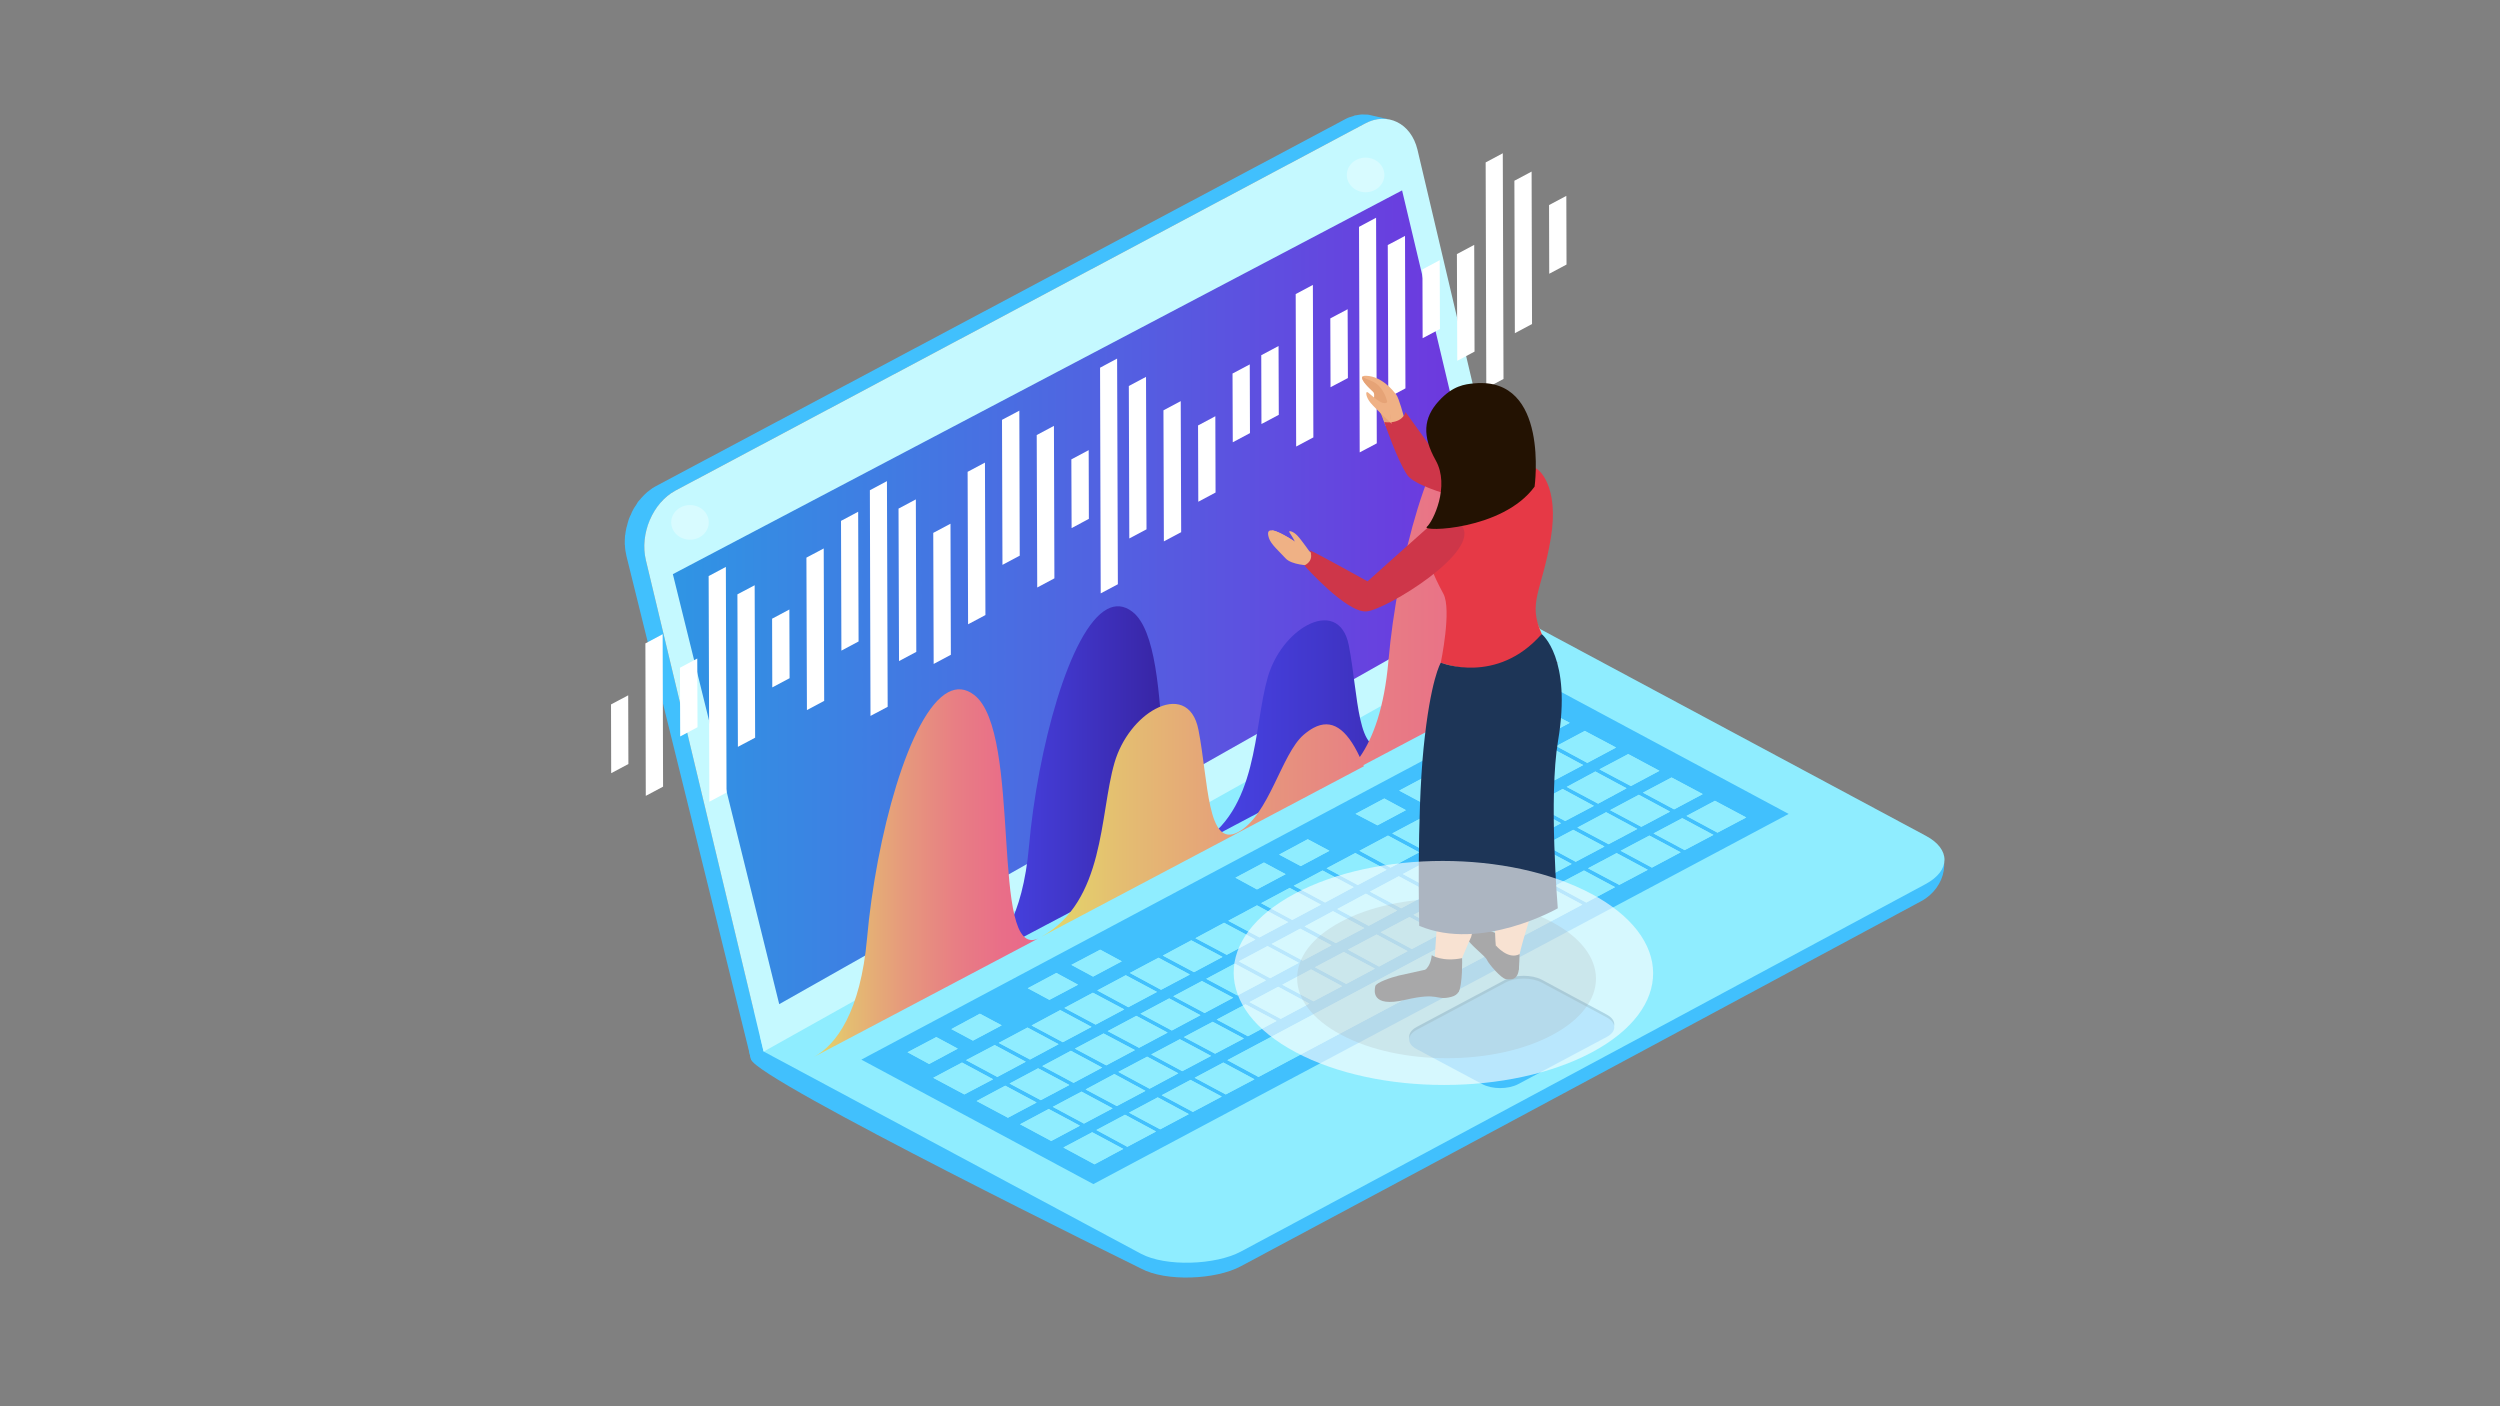 <svg xmlns="http://www.w3.org/2000/svg" xmlns:xlink="http://www.w3.org/1999/xlink" id="Layer_1" x="0px" y="0px" viewBox="0 0 1920 1080" style="enable-background:new 0 0 1920 1080;" xml:space="preserve"><rect x="0" y="0" width="1920" height="1080" fill="#808080" stroke="none"/> <style type="text/css"> .st0{fill:#41C0FD;} .st1{fill:#8FEDFF;} .st2{fill:#C5F9FF;} .st3{fill:url(#SVGID_1_);} .st4{fill:#1D8FBC;} .st5{fill:#FFFFFF;} .st6{fill:url(#SVGID_00000005240087575752164370000012854166383207256250_);} .st7{fill:url(#SVGID_00000168817189570538522050000001101317196104671880_);} .st8{fill:url(#SVGID_00000159445249383041261050000004738480215434177471_);} .st9{fill:url(#SVGID_00000049215273238069350030000011945797408477890710_);} .st10{opacity:0.8;} .st11{opacity:0.4;fill:#FFFFFF;} .st12{opacity:0.2;} .st13{fill:#EFB185;} .st14{fill:#E6A376;} .st15{fill:#CE3649;} .st16{fill:#111114;} .st17{fill:#E63946;} .st18{fill:#1D3557;} .st19{fill:#231202;} .st20{opacity:0.8;fill:#FCFDFD;} </style> <g> <g> <g> <g> <path class="st0" d="M576.84,813.72c4.6,15.83,299.44,160.51,299.44,160.51c19.04,10.25,57.3,8.66,76.58-1.69 c133.28-70.93,522.65-280.45,522.65-280.45c19.16-10.23,24.97-36.72,5.98-46.91l-307.12-155.28 C1174.37,489.91,533.32,665.61,576.84,813.72z"></path> </g> </g> </g> <g> <path class="st1" d="M574.71,801.26l301.57,161.62c19.04,10.16,57.3,8.66,76.58-1.61c133.28-71,526-282.3,526-282.3 c19.25-10.34,19.38-26.86,0.25-37.05l-304.74-163.35L574.71,801.26z"></path> </g> <path class="st0" d="M495.18,414.08c0.27-2.06,0.61-4.14,1.12-6.28c0.22-0.58,0.33-1.18,0.51-1.81c0.66-2.13,1.31-4.31,2.28-6.34 c0.04-0.37,0.2-0.8,0.28-1.05c0.85-1.74,1.75-3.53,2.75-5.2c0.56-0.87,0.93-1.56,1.55-2.39c0.97-1.42,1.9-2.8,3-3.95 c0.21-0.41,0.64-0.9,0.8-1.14c1.39-1.76,2.99-3.16,4.53-4.52c0.52-0.37,0.77-0.6,1.29-0.99c1.67-1.37,3.47-2.58,5.47-3.62 l529.57-281.9c2.03-1.1,4.11-1.86,6.19-2.44c0.71-0.23,1.29-0.38,2.09-0.52c0.91-0.25,1.91-0.39,2.85-0.49 c0.78-0.13,1.65-0.13,2.55-0.13c0.55,0,1.29,0,1.85,0c1.32,0.13,2.54,0.24,3.81,0.55l-15.07-3.4c-0.86-0.25-1.74-0.42-2.61-0.47 c-0.43,0-0.83,0-1.2,0c-0.64-0.06-1.09-0.06-1.9-0.06c-0.42,0-0.79,0-1.25,0c-0.35,0-0.81,0.06-1.28,0.11 c-0.77,0.12-1.75,0.29-2.72,0.48c-0.54,0.04-0.86,0.04-1.37,0.23c-0.27,0.04-0.66,0.16-0.79,0.36c-2.09,0.49-4.27,1.25-6.23,2.34 L503.66,373.39c-1.94,0.99-3.73,2.26-5.46,3.69c-0.38,0.28-0.74,0.55-1.09,0.8c-1.57,1.41-3.22,3-4.63,4.61 c-0.31,0.34-0.56,0.64-0.77,0.99c-0.54,0.61-1.25,1.27-1.81,2.03c-0.52,0.65-0.76,1.55-1.3,2.19c-0.57,0.74-1.05,1.48-1.52,2.27 c-0.2,0.41-0.46,0.76-0.66,1.14c-0.78,1.42-1.56,2.96-2.06,4.5c-0.17,0.2-0.28,0.37-0.36,0.47c0,0.07,0,0.07,0,0.07 c-0.78,1.63-1.37,3.32-1.78,4.99c-0.25,0.56-0.25,1.19-0.43,1.66c-0.18,0.54-0.28,1.08-0.39,1.48c-0.24,0.67-0.42,1.32-0.49,1.93 c-0.39,1.51-0.53,2.97-0.72,4.51c0,0.23-0.11,0.53-0.2,0.71c0,0.03,0,0.15,0,0.29c-0.17,2.16-0.17,4.34-0.17,6.53 c0,0.14,0.12,0.33,0.12,0.45c0.06,2.83,0.54,5.46,1.14,8.22l95.76,386.82l12.74,6.78l-93.52-390.23c-0.6-2.63-0.98-5.49-1.12-8.29 c0-2.36,0-4.83,0.14-7.2C495.18,414.56,495.18,414.33,495.18,414.08z"></path> <g> <path class="st2" d="M1048.32,94.88c17.22-9.22,35.34-0.3,40.28,20.01l85.77,363.67L586.42,807.65l-90.37-377.38 c-4.88-20.27,5.29-44.19,22.7-53.49L1048.32,94.88z"></path> </g> <linearGradient id="SVGID_1_" gradientUnits="userSpaceOnUse" x1="516.754" y1="458.71" x2="1151.084" y2="458.71"> <stop offset="0" style="stop-color:#2F95E4"></stop> <stop offset="1" style="stop-color:#7133DE"></stop> </linearGradient> <polygon class="st3" points="516.75,440.95 1076.8,146.22 1151.08,458.62 598.44,771.2 "></polygon> <g> <g> <path class="st0" d="M1373.7,625.09L839.68,909.39l-178.16-95.6l533.85-284.27L1373.7,625.09z M966.52,827.09l248.71-132.34 l-24-12.83L942.62,814.2L966.52,827.09L966.52,827.09z M1124.58,646.17l-22.03,11.76l23.98,12.85l22.06-11.72L1124.58,646.17 L1124.58,646.17z M1202.06,630.54l22.05-11.64l-24.02-12.99l-22,11.8L1202.06,630.54L1202.06,630.54z M899.95,791.43l21.99-11.76 l-23.99-12.88l-22.05,11.75L899.95,791.43L899.95,791.43z M973.45,726.6l-22,11.7l23.99,12.94l22.02-11.8L973.45,726.6 L973.45,726.6z M824.5,831.63l21.97-11.73l-24.03-12.89l-21.99,11.75L824.5,831.63L824.5,831.63z M1073.02,699.3l-24.04-12.94 l-21.93,11.77l24.09,12.88L1073.02,699.3L1073.02,699.3z M1074.25,672.97l-22.11,11.81l23.97,12.79l22.07-11.76L1074.25,672.97 L1074.25,672.97z M774.08,858.42l22.05-11.72L772,833.82l-21.98,11.77L774.08,858.42L774.08,858.42z M1227.35,617.2l21.84-11.79 l-23.98-12.9l-21.96,11.84L1227.35,617.2L1227.35,617.2z M998.57,713.22l-21.94,11.73l23.89,12.86l22.08-11.81L998.57,713.22 L998.57,713.22z M1151.76,657.33l21.97-11.7l-24.02-12.86l-22.01,11.76L1151.76,657.33L1151.76,657.33z M923.07,753.43 l-21.97,11.72l24.01,12.85l21.98-11.75L923.07,753.43L923.07,753.43z M849.61,818.18l22.03-11.72l-24.1-12.76l-21.99,11.65 L849.61,818.18L849.61,818.18z M891.01,867.32L913,855.63l-23.87-12.86l-22.04,11.76L891.01,867.32L891.01,867.32z M1235.39,648.35l22.03-11.69l-23.92-12.87l-22.09,11.81L1235.39,648.35L1235.39,648.35z M1006.88,744.5l-22.08,11.77 l23.93,12.73l22-11.64L1006.88,744.5L1006.88,744.5z M1091.31,628.35l-22.06,11.72l23.94,12.81l21.97-11.78L1091.31,628.35 L1091.31,628.35z M1168.71,612.6l21.97-11.72l-23.85-12.79l-22.04,11.72L1168.71,612.6L1168.71,612.6z M1060.33,715.97 l23.99,12.88l22.12-11.72l-23.98-12.86L1060.33,715.97L1060.33,715.97z M1039.6,681.33l-23.87-12.79l-22.11,11.74l24.03,12.85 L1039.6,681.33L1039.6,681.33z M1157.95,664.04l-22.07,11.71l23.97,12.86l22.07-11.75L1157.95,664.04L1157.95,664.04z M1268.67,666.32l22.07-11.76l-24.01-12.84l-22.06,11.67L1268.67,666.32L1268.67,666.32z M940.09,708.7l-22,11.82l24.04,12.78 l21.98-11.77L940.09,708.7L940.09,708.7z M857.73,849.46l21.94-11.67l-23.85-12.93l-22.05,11.82L857.73,849.46L857.73,849.46z M933.21,809.22l22.12-11.68l-24.02-12.8l-22.07,11.73L933.21,809.22L933.21,809.22z M866.55,773.53l22.02-11.73l-23.99-12.82 l-21.88,11.68L866.55,773.53L866.55,773.53z M791.04,813.72l21.93-11.78l-23.84-12.78l-22.08,11.77L791.04,813.72L791.04,813.72z M1040.87,655.09l-22.05,11.76l23.95,12.83l22.06-11.68L1040.87,655.09L1040.87,655.09z M882.88,836.14l22.04-11.84l-23.92-12.77 l-22.09,11.7L882.88,836.14L882.88,836.14z M816.22,800.41l22.07-11.76l-24.03-12.89l-22.01,11.81L816.22,800.41L816.22,800.41z M1032,731.13l-22.13,11.71l24.04,12.82l22.03-11.79L1032,731.13L1032,731.13z M1118.33,639.47l22.07-11.67l-23.99-12.8 l-22,11.64L1118.33,639.47L1118.33,639.47z M965.36,695.33l-22.04,11.82l23.89,12.77l22.07-11.76L965.36,695.33L965.36,695.33z M1185.02,675.24l22.03-11.74l-23.93-12.83l-22.07,11.75L1185.02,675.24L1185.02,675.24z M1107.65,690.87l-22.12,11.77 l23.94,12.78l22.09-11.75L1107.65,690.87L1107.65,690.87z M1218.24,693.13l22.11-11.8l-23.86-12.79l-22.1,11.74L1218.24,693.13 L1218.24,693.13z M956.47,771.33l-22.04,11.69l23.98,12.81l21.99-11.73L956.47,771.33L956.47,771.33z M889.74,735.54l-22,11.69 l23.94,12.93l22.12-11.72L889.74,735.54L889.74,735.54z M840.59,894.19l22.05-11.84l-23.83-12.78l-22.14,11.73L840.59,894.19 L840.59,894.19z M1293.82,652.88l22.08-11.68l-23.93-12.85l-22.05,11.72L1293.82,652.88L1293.82,652.88z M1260.55,634.99 l22.02-11.68l-23.95-12.92l-22.06,11.8L1260.55,634.99L1260.55,634.99z M807.33,876.27l22.05-11.73l-23.99-12.83l-21.97,11.72 L807.33,876.27L807.33,876.27z M1193.82,599.28l22.05-11.7l-23.95-12.88l-22,11.71L1193.82,599.28L1193.82,599.28z M916.14,853.95l22.18-11.79l-24.01-12.79l-22.1,11.75L916.14,853.95L916.14,853.95z M740.6,840.52l22.11-11.64l-23.88-12.85 l-22.1,11.73L740.6,840.52L740.6,840.52z M1252.52,603.69l21.92-11.71l-23.99-12.85l-22.07,11.72L1252.52,603.69L1252.52,603.69z M948.26,740.06l-21.88,11.67l23.98,12.78l21.88-11.63L948.26,740.06L948.26,740.06z M874.79,804.71l21.96-11.68l-24.05-12.84 l-21.98,11.71L874.79,804.71L874.79,804.71z M1176.97,643.91l21.88-11.68l-23.98-12.85l-21.99,11.69L1176.97,643.91 L1176.97,643.91z M1099.36,659.62l-21.97,11.63l24.06,12.98l21.89-11.78L1099.36,659.62L1099.36,659.62z M799.33,844.92 l21.92-11.65l-23.98-12.82l-21.93,11.7L799.33,844.92L799.33,844.92z M1047.82,712.76l-24.1-12.97l-21.79,11.72l23.95,12.82 L1047.82,712.76L1047.82,712.76z M765.95,827.09l21.83-11.69l-23.84-12.79l-22.02,11.59L765.95,827.09L765.95,827.09z M1285.72,621.58l21.98-11.72l-23.96-12.75l-21.98,11.66L1285.72,621.58L1285.72,621.58z M832.49,862.91l22.01-11.7l-23.91-12.85 l-22.04,11.7L832.49,862.91L832.49,862.91z M1132.76,677.42l-22.08,11.81l23.96,12.84l22.06-11.7L1132.76,677.42L1132.76,677.42z M1143.53,626.04l22.04-11.71l-24.05-12.78l-21.84,11.7L1143.53,626.04L1143.53,626.04z M1065.98,641.72l-21.89,11.67 l23.84,12.93l22.02-11.73L1065.98,641.72L1065.98,641.72z M941.38,840.52l22.05-11.64l-23.91-12.85l-22.01,11.73L941.38,840.52 L941.38,840.52z M1319.02,639.47l22.06-11.67l-24.02-12.8l-21.85,11.64L1319.02,639.47L1319.02,639.47z M907.99,822.66 l22.11-11.73l-23.98-12.81l-21.99,11.7L907.99,822.66L907.99,822.66z M1210.15,661.85l22.09-11.73l-23.99-12.82l-21.97,11.62 L1210.15,661.85L1210.15,661.85z M841.42,786.91l21.99-11.71l-24.06-12.8l-21.91,11.71L841.42,786.91L841.42,786.91z M865.8,880.74l22.03-11.75l-23.84-12.86L842,867.85L865.8,880.74L865.8,880.74z M914.9,722.17l-21.85,11.72l23.91,12.74 l21.95-11.72L914.9,722.17L914.9,722.17z M1243.61,679.58L1265.5,668l-23.93-12.82l-21.95,11.67L1243.61,679.58L1243.61,679.58z M1014.43,694.75l-23.95-12.83l-21.92,11.73l23.89,12.85L1014.43,694.75L1014.43,694.75z M1035.2,729.35l23.89,12.96l21.95-11.84 l-23.82-12.77L1035.2,729.35L1035.2,729.35z M1219.06,585.9l22.06-11.8l-24-12.76l-21.92,11.68L1219.06,585.9L1219.06,585.9z M981.65,757.87l-22.02,11.72l23.95,12.86l21.96-11.71L981.65,757.87L981.65,757.87z M1004.35,644.53l-21.97,11.8l16.6,8.83 l22.01-11.76L1004.35,644.53L1004.35,644.53z M844.94,729.35l-22.12,11.69l16.66,8.99l22.05-11.73L844.94,729.35L844.94,729.35z M1155.33,564.1l-21.89,11.66l16.59,9.07l22.11-11.81L1155.33,564.1L1155.33,564.1z M1063.14,613.25l-22.07,11.78l16.82,8.81 l21.84-11.65L1063.14,613.25L1063.14,613.25z M1096.69,595.41l-22.09,11.78l16.71,8.93l22.04-11.76L1096.69,595.41 L1096.69,595.41z M752.54,778.53l-21.9,11.81l16.57,8.86l22.07-11.74L752.54,778.53L752.54,778.53z M719.08,796.48l-22.09,11.65 l16.6,9.01l21.97-11.79L719.08,796.48L719.08,796.48z M805.96,767.89l21.96-11.63l-16.66-9.04l-21.94,11.74L805.96,767.89 L805.96,767.89z M1183.61,566.85l21.93-11.71l-16.68-8.86l-21.9,11.68L1183.61,566.85L1183.61,566.85z M970.71,662.42 l-21.89,11.66l16.54,8.99l22-11.71L970.71,662.42L970.71,662.42z"></path> </g> </g> <g> <g> <polygon class="st1" points="1018.82,666.85 1042.77,679.68 1064.84,668 1040.87,655.18 "></polygon> </g> <g> <polygon class="st1" points="1195.2,573.02 1219.06,585.9 1241.12,574.1 1217.11,561.34 "></polygon> </g> <g> <polygon class="st1" points="1094.41,626.64 1118.33,639.47 1140.4,627.8 1116.41,615 "></polygon> </g> <g> <polygon class="st1" points="1161.04,662.42 1185.02,675.24 1207.04,663.5 1183.11,650.67 "></polygon> </g> <g> <polygon class="st1" points="1166.96,557.96 1183.61,566.85 1205.54,555.14 1188.86,546.28 "></polygon> </g> <g> <polygon class="st1" points="1133.44,575.76 1150.02,584.83 1172.14,573.02 1155.33,564.1 "></polygon> </g> <g> <polygon class="st1" points="1169.93,586.41 1193.82,599.28 1215.88,587.58 1191.93,574.7 "></polygon> </g> <g> <polygon class="st1" points="1228.37,590.85 1252.52,603.69 1274.44,591.98 1250.45,579.13 "></polygon> </g> <g> <polygon class="st1" points="1144.8,599.81 1168.71,612.6 1190.68,600.88 1166.84,588.09 "></polygon> </g> <g> <polygon class="st1" points="1074.6,607.19 1091.31,616.11 1113.35,604.35 1096.69,595.41 "></polygon> </g> <g> <polygon class="st1" points="1203.25,604.35 1227.35,617.2 1249.19,605.41 1225.21,592.51 "></polygon> </g> <g> <polygon class="st1" points="1261.76,608.77 1285.72,621.58 1307.7,609.86 1283.74,597.11 "></polygon> </g> <g> <polygon class="st1" points="1119.67,613.25 1143.53,626.04 1165.56,614.34 1141.51,601.55 "></polygon> </g> <g> <polygon class="st1" points="1178.09,617.71 1202.06,630.54 1224.11,618.9 1200.09,605.91 "></polygon> </g> <g> <polygon class="st1" points="1041.06,625.03 1057.88,633.84 1079.72,622.19 1063.14,613.25 "></polygon> </g> <g> <polygon class="st1" points="1236.56,622.19 1260.55,634.99 1282.57,623.31 1258.62,610.39 "></polygon> </g> <g> <polygon class="st1" points="1295.22,626.64 1319.02,639.47 1341.09,627.8 1317.07,615 "></polygon> </g> <g> <polygon class="st1" points="1152.88,631.08 1176.97,643.91 1198.85,632.23 1174.87,619.39 "></polygon> </g> <g> <polygon class="st1" points="1211.4,635.59 1235.39,648.35 1257.42,636.66 1233.5,623.78 "></polygon> </g> <g> <polygon class="st1" points="1069.25,640.07 1093.19,652.88 1115.16,641.1 1091.31,628.35 "></polygon> </g> <g> <polygon class="st1" points="1127.7,644.53 1151.76,657.33 1173.72,645.63 1149.7,632.77 "></polygon> </g> <g> <polygon class="st1" points="1186.28,648.92 1210.15,661.85 1232.24,650.12 1208.25,637.3 "></polygon> </g> <g> <polygon class="st1" points="982.39,656.33 998.98,665.16 1020.99,653.4 1004.35,644.53 "></polygon> </g> <g> <polygon class="st1" points="1044.09,653.4 1067.92,666.32 1089.94,654.59 1065.98,641.72 "></polygon> </g> <g> <polygon class="st1" points="1102.56,657.93 1126.54,670.77 1148.6,659.05 1124.58,646.17 "></polygon> </g> <g> <polygon class="st1" points="1219.61,666.85 1243.61,679.58 1265.5,668 1241.56,655.18 "></polygon> </g> <g> <polygon class="st1" points="948.82,674.08 965.36,683.07 987.36,671.37 970.71,662.42 "></polygon> </g> <g> <polygon class="st1" points="1077.39,671.25 1101.45,684.23 1123.34,672.45 1099.36,659.62 "></polygon> </g> <g> <polygon class="st1" points="1135.88,675.74 1159.85,688.6 1181.92,676.85 1157.95,664.04 "></polygon> </g> <g> <polygon class="st1" points="993.61,680.28 1017.64,693.13 1039.6,681.33 1015.73,668.54 "></polygon> </g> <g> <polygon class="st1" points="1194.39,680.28 1218.24,693.13 1240.36,681.33 1216.49,668.54 "></polygon> </g> <g> <polygon class="st1" points="1110.67,689.24 1134.63,702.07 1156.7,690.38 1132.76,677.42 "></polygon> </g> <g> <polygon class="st1" points="968.56,693.65 992.46,706.5 1014.43,694.75 990.48,681.92 "></polygon> </g> <g> <polygon class="st1" points="1027.05,698.14 1051.14,711.02 1073.02,699.3 1048.98,686.37 "></polygon> </g> <g> <polygon class="st1" points="1085.52,702.64 1109.46,715.42 1131.56,703.67 1107.65,690.87 "></polygon> </g> <g> <polygon class="st1" points="943.32,707.15 967.22,719.92 989.29,708.16 965.36,695.33 "></polygon> </g> <g> <polygon class="st1" points="1001.93,711.5 1025.88,724.32 1047.82,712.76 1023.72,699.79 "></polygon> </g> <g> <polygon class="st1" points="1060.33,715.97 1084.33,728.85 1106.45,717.14 1082.47,704.28 "></polygon> </g> <g> <polygon class="st1" points="918.1,720.53 942.14,733.31 964.12,721.54 940.09,708.7 "></polygon> </g> <g> <polygon class="st1" points="976.64,724.95 1000.53,737.81 1022.61,725.99 998.57,713.22 "></polygon> </g> <g> <polygon class="st1" points="1035.2,729.35 1059.1,742.31 1081.05,730.47 1057.23,717.69 "></polygon> </g> <g> <polygon class="st1" points="893.05,733.89 916.96,746.63 938.91,734.92 914.9,722.17 "></polygon> </g> <g> <polygon class="st1" points="822.81,741.04 839.47,750.02 861.51,738.3 844.94,729.35 "></polygon> </g> <g> <polygon class="st1" points="951.45,738.3 975.44,751.24 997.46,739.44 973.45,726.6 "></polygon> </g> <g> <polygon class="st1" points="1009.87,742.84 1033.91,755.66 1055.94,743.87 1032,731.13 "></polygon> </g> <g> <polygon class="st1" points="867.74,747.23 891.68,760.15 913.81,748.43 889.74,735.54 "></polygon> </g> <g> <polygon class="st1" points="926.38,751.73 950.36,764.51 972.24,752.89 948.26,740.06 "></polygon> </g> <g> <polygon class="st1" points="789.33,758.97 805.96,767.89 827.92,756.27 811.27,747.23 "></polygon> </g> <g> <polygon class="st1" points="984.8,756.27 1008.73,769 1030.73,757.36 1006.88,744.5 "></polygon> </g> <g> <polygon class="st1" points="842.7,760.66 866.55,773.53 888.57,761.8 864.58,748.98 "></polygon> </g> <g> <polygon class="st1" points="901.1,765.16 925.11,778.01 947.09,766.25 923.07,753.43 "></polygon> </g> <g> <polygon class="st1" points="959.63,769.59 983.58,782.46 1005.54,770.75 981.65,757.87 "></polygon> </g> <g> <polygon class="st1" points="817.44,774.11 841.42,786.91 863.41,775.21 839.35,762.4 "></polygon> </g> <g> <polygon class="st1" points="875.9,778.53 899.95,791.43 921.94,779.67 897.95,766.78 "></polygon> </g> <g> <polygon class="st1" points="934.43,783.02 958.41,795.83 980.4,784.1 956.47,771.33 "></polygon> </g> <g> <polygon class="st1" points="730.64,790.34 747.21,799.2 769.29,787.46 752.54,778.53 "></polygon> </g> <g> <polygon class="st1" points="792.26,787.56 816.22,800.41 838.29,788.64 814.26,775.75 "></polygon> </g> <g> <polygon class="st1" points="850.72,791.9 874.79,804.71 896.74,793.03 872.69,780.19 "></polygon> </g> <g> <polygon class="st1" points="767.05,800.94 791.04,813.72 812.97,801.94 789.13,789.16 "></polygon> </g> <g> <polygon class="st1" points="696.99,808.13 713.59,817.14 735.56,805.35 719.08,796.48 "></polygon> </g> <g> <polygon class="st1" points="825.55,805.35 849.61,818.18 871.63,806.45 847.53,793.7 "></polygon> </g> <g> <polygon class="st1" points="884.13,809.83 907.99,822.66 930.1,810.94 906.12,798.13 "></polygon> </g> <g> <polygon class="st1" points="741.93,814.2 765.95,827.09 787.78,815.41 763.94,802.61 "></polygon> </g> <g> <polygon class="st1" points="942.62,814.2 966.52,827.09 1215.23,694.75 1191.23,681.92 "></polygon> </g> <g> <polygon class="st1" points="800.45,818.76 824.5,831.63 846.46,819.9 822.43,807.01 "></polygon> </g> <g> <polygon class="st1" points="858.9,823.23 882.88,836.14 904.92,824.3 880.99,811.53 "></polygon> </g> <g> <polygon class="st1" points="716.73,827.76 740.6,840.52 762.72,828.88 738.83,816.03 "></polygon> </g> <g> <polygon class="st1" points="917.51,827.76 941.38,840.52 963.42,828.88 939.51,816.03 "></polygon> </g> <g> <polygon class="st1" points="775.34,832.15 799.33,844.92 821.25,833.27 797.27,820.45 "></polygon> </g> <g> <polygon class="st1" points="833.77,836.69 857.73,849.46 879.67,837.79 855.81,824.86 "></polygon> </g> <g> <polygon class="st1" points="892.21,841.12 916.14,853.95 938.32,842.16 914.31,829.36 "></polygon> </g> <g> <polygon class="st1" points="750.02,845.59 774.08,858.42 796.14,846.71 772,833.82 "></polygon> </g> <g> <polygon class="st1" points="808.55,850.06 832.49,862.91 854.5,851.21 830.59,838.36 "></polygon> </g> <g> <polygon class="st1" points="867.09,854.53 891.01,867.32 913,855.63 889.13,842.77 "></polygon> </g> <g> <polygon class="st1" points="783.42,863.43 807.33,876.27 829.38,864.54 805.39,851.71 "></polygon> </g> <g> <polygon class="st1" points="842,867.85 865.8,880.74 887.82,868.99 863.99,856.13 "></polygon> </g> <g> <polygon class="st1" points="816.67,881.29 840.59,894.19 862.63,882.35 838.81,869.56 "></polygon> </g> <g> <polygon class="st1" points="1052.13,684.78 1076.1,697.57 1098.18,685.81 1074.25,672.97 "></polygon> </g> <g> <polygon class="st1" points="909.24,796.48 933.21,809.22 955.33,797.54 931.31,784.74 "></polygon> </g> <g> <polygon class="st1" points="1244.67,653.4 1268.67,666.32 1290.74,654.56 1266.73,641.72 "></polygon> </g> <g> <polygon class="st1" points="1269.91,640.07 1293.82,652.88 1315.9,641.2 1291.97,628.35 "></polygon> </g> </g> <g> <path class="st4" d="M1088.03,788.69c-7.61,4.09-7.76,10.77-0.04,14.87l50.15,26.73c7.64,4.16,20.09,4.16,27.83,0.16l68.07-36.33 c7.58-4.11,7.65-10.76,0-14.87l-50.04-26.88c-7.52-3.94-20.09-3.94-27.84,0L1088.03,788.69z"></path> </g> <g> <g> <path class="st0" d="M1088.03,790.91c-7.61,4.12-7.76,10.8-0.04,14.78l50.15,26.8c7.64,4.2,20.09,4.2,27.83,0.12l68.07-36.27 c7.58-4.06,7.65-10.75,0-14.93l-50.04-26.81c-7.52-4.06-20.09-4.06-27.84,0L1088.03,790.91z"></path> </g> </g> <g> <g> <polygon class="st5" points="535.5,505.73 535.7,558.5 522.38,565.59 522.21,512.82 "></polygon> </g> <g> <polygon class="st5" points="482.46,533.99 482.61,586.76 469.39,593.8 469.26,541.01 "></polygon> </g> <g> <polygon class="st5" points="606.23,468.09 606.41,520.86 593.11,527.93 592.97,475.15 "></polygon> </g> <g> <polygon class="st5" points="579.58,449.46 579.94,566.54 566.7,573.58 566.33,456.46 "></polygon> </g> <g> <polygon class="st5" points="508.91,487.06 509.24,604.14 495.96,611.22 495.66,494.14 "></polygon> </g> <g> <polygon class="st5" points="557.46,435.39 557.98,608.69 544.77,615.74 544.24,442.41 "></polygon> </g> <g> <polygon class="st5" points="1034.98,237.48 1035.19,290.32 1021.85,297.39 1021.68,244.54 "></polygon> </g> <g> <polygon class="st5" points="981.93,265.72 982.11,318.58 968.79,325.65 968.65,272.79 "></polygon> </g> <g> <polygon class="st5" points="1105.7,199.8 1105.88,252.67 1092.58,259.74 1092.44,206.89 "></polygon> </g> <g> <polygon class="st5" points="1079.05,181.17 1079.38,298.27 1066.21,305.3 1065.8,188.2 "></polygon> </g> <g> <polygon class="st5" points="1008.29,218.81 1008.67,335.92 995.45,342.95 995.09,225.86 "></polygon> </g> <g> <polygon class="st5" points="1056.83,167.23 1057.37,340.48 1044.25,347.45 1043.72,174.23 "></polygon> </g> <g> <polygon class="st5" points="1132.2,188.07 1132.45,270.02 1119.18,277.09 1118.9,195.14 "></polygon> </g> <g> <polygon class="st5" points="1202.94,150.42 1203.09,203.17 1189.81,210.25 1189.67,157.49 "></polygon> </g> <g> <polygon class="st5" points="1176.27,131.77 1176.6,248.85 1163.41,255.9 1163.05,138.8 "></polygon> </g> <g> <polygon class="st5" points="1154.14,117.7 1154.69,291.03 1141.48,298.06 1140.98,124.74 "></polygon> </g> <g> <polygon class="st5" points="659.07,393.01 659.39,492.64 646.19,499.69 645.9,400.03 "></polygon> </g> <g> <polygon class="st5" points="729.98,402.22 730.26,502.88 717.05,509.91 716.74,409.25 "></polygon> </g> <g> <polygon class="st5" points="703.37,383.53 703.72,500.63 690.45,507.71 690.07,390.61 "></polygon> </g> <g> <polygon class="st5" points="782.85,315.38 783.16,426.75 769.89,433.81 769.54,322.44 "></polygon> </g> <g> <polygon class="st5" points="756.44,355.28 756.81,472.36 743.49,479.45 743.13,362.35 "></polygon> </g> <g> <polygon class="st5" points="632.62,421.2 632.97,538.28 619.72,545.36 619.33,428.26 "></polygon> </g> <g> <polygon class="st5" points="681.17,369.51 681.73,542.82 668.54,549.83 668.06,376.51 "></polygon> </g> <g> <polygon class="st5" points="836.11,345.71 836.25,398.49 822.99,405.57 822.8,352.8 "></polygon> </g> <g> <polygon class="st5" points="906.8,308.07 907.14,408.71 893.85,415.78 893.53,315.14 "></polygon> </g> <g> <polygon class="st5" points="880.14,289.43 880.52,406.52 867.3,413.54 866.94,296.44 "></polygon> </g> <g> <polygon class="st5" points="959.82,279.86 959.98,332.63 946.76,339.66 946.58,286.87 "></polygon> </g> <g> <polygon class="st5" points="933.38,319.66 933.55,378.26 920.29,385.34 920.1,326.74 "></polygon> </g> <g> <polygon class="st5" points="809.42,327.07 809.78,444.16 796.59,451.2 796.2,334.1 "></polygon> </g> <g> <polygon class="st5" points="857.94,275.39 858.52,448.71 845.34,455.71 844.85,282.4 "></polygon> </g> </g> <g> <linearGradient id="SVGID_00000094611187697545346390000006371219360756908688_" gradientUnits="userSpaceOnUse" x1="919.412" y1="562.747" x2="1158.498" y2="562.747"> <stop offset="0" style="stop-color:#4845E8"></stop> <stop offset="0.395" style="stop-color:#4137CB"></stop> <stop offset="1" style="stop-color:#351F98"></stop> </linearGradient> <path style="fill:url(#SVGID_00000094611187697545346390000006371219360756908688_);" d="M1121.19,494.17 c-2.39,1.28-4.85,3-7.39,5.21c-16.58,14.34-25.61,59.86-48.56,72.09c-23.02,12.24-21.96-37.9-29.35-75.77 c-3.9-20.07-17.97-22.99-31.97-15.52c-12.48,6.65-24.92,21.49-30.25,39.85c-11.21,38.67-6.91,102.52-54.26,129.04l239.09-126.45 C1147.72,496.03,1135.85,486.36,1121.19,494.17z"></path> <linearGradient id="SVGID_00000052062386793388786060000002459289473259482758_" gradientUnits="userSpaceOnUse" x1="750.286" y1="601.995" x2="917.087" y2="601.995"> <stop offset="0" style="stop-color:#4845E8"></stop> <stop offset="0.395" style="stop-color:#4137CB"></stop> <stop offset="1" style="stop-color:#351F98"></stop> </linearGradient> <path style="fill:url(#SVGID_00000052062386793388786060000002459289473259482758_);" d="M869.64,469.8 c-6.51-5.01-13.02-5.35-19.31-1.99c-28.78,15.32-53.52,107.93-60.09,182.38c-4.82,54.09-22.7,79.02-39.43,87.91 c-11.28,6.02,166.29-87.79,166.29-87.79C880.89,667.07,905.79,497.48,869.64,469.8z"></path> </g> <g> <linearGradient id="SVGID_00000053530220445314917160000004733016981586240177_" gradientUnits="userSpaceOnUse" x1="624.518" y1="670.699" x2="797.343" y2="670.699"> <stop offset="0" style="stop-color:#E3D969"></stop> <stop offset="0.153" style="stop-color:#E4BE71"></stop> <stop offset="0.404" style="stop-color:#E6997C"></stop> <stop offset="0.636" style="stop-color:#E87E84"></stop> <stop offset="0.842" style="stop-color:#E96E88"></stop> <stop offset="1" style="stop-color:#E9688A"></stop> </linearGradient> <path style="fill:url(#SVGID_00000053530220445314917160000004733016981586240177_);" d="M748.16,533.72 c-6.74-5.19-13.47-5.53-19.98-2.06c-29.87,15.88-55.47,111.85-62.29,188.99c-4.97,56.03-23.54,81.86-40.83,91.08 c-11.72,6.23,172.29-90.97,172.29-90.97C759.8,738.13,785.6,562.42,748.16,533.72z"></path> <linearGradient id="SVGID_00000094600868390721549180000006310494570159452584_" gradientUnits="userSpaceOnUse" x1="799.756" y1="518.083" x2="1197.725" y2="518.083"> <stop offset="0" style="stop-color:#E3D969"></stop> <stop offset="0.153" style="stop-color:#E4BE71"></stop> <stop offset="0.404" style="stop-color:#E6997C"></stop> <stop offset="0.636" style="stop-color:#E87E84"></stop> <stop offset="0.842" style="stop-color:#E96E88"></stop> <stop offset="1" style="stop-color:#E9688A"></stop> </linearGradient> <path style="fill:url(#SVGID_00000094600868390721549180000006310494570159452584_);" d="M1197.72,508.06 c-37.51,17.37-11.71-158.33-49.16-187.04c-6.75-5.18-13.46-5.54-19.97-2.05c-29.88,15.88-55.49,111.85-62.32,188.99 c-3.11,35.4-11.68,58.73-21.94,73.44c-10.35-22.05-21.74-29.75-35.52-22.42c-2.47,1.33-4.99,3.1-7.67,5.39 c-17.15,14.87-26.53,62.04-50.31,74.71c-23.86,12.66-22.74-39.28-30.41-78.53c-4.03-20.76-18.61-23.82-33.12-16.06 c-12.94,6.86-25.81,22.24-31.36,41.26c-11.61,40.08-7.15,106.25-56.19,133.73l247.74-131c-0.12-0.31-0.24-0.55-0.39-0.86 C1093.76,562.99,1197.72,508.06,1197.72,508.06z"></path> </g> <g class="st10"> <path class="st11" d="M544.35,401.18c0,7.36-6.46,13.31-14.45,13.31c-7.95,0-14.42-5.96-14.42-13.31c0-7.35,6.47-13.3,14.42-13.3 C537.89,387.88,544.35,393.84,544.35,401.18z"></path> </g> <g class="st10"> <path class="st11" d="M1063.21,134.35c0,7.35-6.45,13.31-14.44,13.31c-7.96,0-14.42-5.97-14.42-13.31c0-7.35,6.46-13.3,14.42-13.3 C1056.76,121.04,1063.21,127,1063.21,134.35z"></path> </g> <g> <g class="st12"> <path d="M1191.81,708.09c44.97,23.91,45.22,62.73,0.56,86.66c-44.69,23.95-117.34,23.93-162.29,0 c-44.95-23.93-45.21-62.75-0.53-86.67C1074.22,684.15,1146.86,684.17,1191.81,708.09z"></path> </g> <g> <g> <path class="st13" d="M1078.28,320.45c0,0-3.85-14.79-5.99-17.42c-2.08-2.62-10.77-13.96-22.99-14.44 c-6.58-0.3-2.07,5.54,4.86,11.89c3.17,2.84,6.17,4.32,6.25,11.22c0.01,4.97,2.53,12.34,4.22,15.69 C1066.36,330.74,1078.28,320.45,1078.28,320.45z"></path> <path class="st14" d="M1064.17,326.78c-1.71-3.3-3.32-10.6-7.05-14.25c-4.38-4.4,0.22-9.21-2.95-12.06 c-5.4-4.93-9.28-9.76-7.65-11.38c3.8,4.02,11.31,1.7,17.2,14.46c2.14,4.66,4.63,16.64,4.78,22.51 C1065.63,327.38,1064.84,328.11,1064.17,326.78z"></path> <path class="st15" d="M1189.25,375.67c0,0,1.24,18.96-25.43,15.45c-26.68-3.49-75.46-15.47-82.95-26.19 c-7.5-10.73-17.8-40.8-17.8-40.8s13.03,2.35,16.43-7.62l25.67,35.75C1105.17,352.26,1188.73,362.4,1189.25,375.67z"></path> <path class="st13" d="M1069.05,325.6c0,0-13.12-12.08-16.54-16.31c-3.39-4.18-3.9-8.43-2.48-8.2c1.36,0.2,12.13,12.1,15.54,7.53 C1067.38,306.19,1067.57,323.48,1069.05,325.6z"></path> </g> <path class="st16" d="M1117.87,749.48c0,0,8.83,13.04-3.44,16.17c-12.27,3.09-8.56-3.97-35.24,2.24 c-26.7,6.23-23.56-7.62-22.97-10.49c0.6-2.8,12.22-6.75,18.05-8.17c5.81-1.4,29.13-6.37,29.13-6.37l14.26,2.41L1117.87,749.48z"></path> <path class="st16" d="M1134.02,713.35c0,0-10.18,1.41-7.71,6.84c2.44,5.45,14.23,13.67,15.74,17.14 c1.56,3.42,10.95,14.02,14.25,14.55c5.53,0.88,11.16,0.58,10.22-13.43C1165.58,724.47,1147.66,712.73,1134.02,713.35z"></path> <path class="st13" d="M1177.97,474.41c0,0,19.83,27.14,6.92,72.94c0,0-22.22,69.12-18.23,82.71 c3.94,13.55,19.37,30.43,8.59,74.16c0,0-8.3,25.78-8.96,32.97c-0.7,7.35-13.9,8.04-15.85-0.21c-4.13-17.48-1.01-43.55-3.9-56.48 c-9.39-42.37-14.28-64.48-11.29-93.31c2.96-28.82-0.65-94.13-0.65-94.13S1170.02,496.46,1177.97,474.41z"></path> <path class="st13" d="M1155.74,490.87c0,0,17.05,28.75-0.42,73.23c0,0-29.1,66.92-26.5,80.79c2.55,13.84,14.89,22.87,1.05,74.6 c0,0-11.32,24.9-12.18,32.05c-1.44,11.38-13.88,12.79-15.21,4.45c-2.68-17.01,2.77-49.44,1.24-62.6 c-5.07-42.99-7.76-65.41-1.87-93.85c5.91-28.45,8.84-93.8,8.84-93.8S1145.61,512.17,1155.74,490.87z"></path> <path class="st17" d="M1106.53,396.3c0,0,55.63-50.37,74.49-35.7c0,0,16.89,11.9,9.95,53.09c-6.97,41.2-17.88,48.54-6.97,73.27 c0,0-21.85,40.32-77.48,22c0,0,8.55-40.85,2-52.94c-16.37-30.18-17.41-45.63-4.2-57.32L1106.53,396.3z"></path> <path class="st18" d="M1184.01,486.96c0,0,23.38,18.29,12.57,81.97c-7.33,43.12-0.2,128.65-0.2,128.65s-58.79,33.61-106.43,13.45 c0,0-1.95-83.26,3.35-136.38c5.31-53.11,13.24-65.69,13.24-65.69S1149.59,526.28,1184.01,486.96z"></path> <path class="st16" d="M1098.51,746.58c0,0,7.16,14.1,19.5,3.12c0,0,1.96,15.08-9.74,13.11 C1096.6,760.83,1091.88,749.68,1098.51,746.58z"></path> <g> <g> <g> <path class="st13" d="M1005.35,434.25c0,0-13.38-0.28-18.1-5.5c-4.75-5.24-11.16-10.65-12.72-15.53 c-1.53-4.86-0.49-6.63,3.73-5.67c4.27,0.92,15.61,7.45,21.37,12.27c5.85,4.83,7,4.12,9.12,4.85 C1010.75,425.37,1012.32,431.6,1005.35,434.25z"></path> </g> <g> <path class="st13" d="M1008.74,424.68c-2.11-0.74-3.27-0.03-9.12-4.85c-5.76-4.83-17.1-11.35-21.37-12.27 c-0.61-0.17-1.11-0.22-1.58-0.23c3.39,3.19,9.11,8.64,14.23,13.29c6.4,5.8,16.29,7.93,19.41,8.49 C1010.72,426.97,1009.81,425.05,1008.74,424.68z"></path> </g> </g> <g> <g> <path class="st15" d="M1122.59,403.68c-3.76-4.79-13.43-9.61-25.8,1.27c-12.32,10.86-46.51,41.53-46.51,41.53 s-39.42-21.95-44.37-23.84c0,0,4.22,7.48-4.19,11.66c0,0,32.48,36.58,47.78,35.27 C1064.68,468.21,1138.04,423.43,1122.59,403.68z"></path> </g> </g> <path class="st13" d="M1007.1,425.5c0,0-7.77-11.1-10.7-14.13c-2.87-3.03-6.26-4.07-6.32-3.06c-0.05,1,7.98,10.42,3.68,12.05 C991.48,421.21,1005.58,424.13,1007.1,425.5z"></path> </g> <path class="st13" d="M1123.34,365.41l-2.14,23.44c0,0,23.34,11.75,39.91-6.82l-2.73-25.25 C1158.37,356.78,1142.55,366.93,1123.34,365.41z"></path> <path class="st19" d="M1132.62,294.39c-7.77,0.66-16.83,1.78-27.59,13.55c-11.98,13.08-12.85,26.99-2.39,45.63 c11.13,19.8-2.1,47.1-6.85,51.06c-4.75,3.98,58.34,2.71,82.78-30.91C1178.57,373.72,1190.13,289.48,1132.62,294.39z"></path> <path class="st16" d="M1091.84,746.58c0,0,6.67-1.98,7.74-12.97c0,0,8.1,5.34,23.3,2.25c0,0,0.61,20.61-2.86,26.14 C1120.02,762,1088.36,757.69,1091.84,746.58z"></path> <path class="st16" d="M1148.75,726.04c0,0,9.49,11.47,18.3,6.7c0,0-0.32,9.92-0.57,11.58c-0.24,1.66-9.81,4.32-13.53,0.58 C1149.21,741.16,1147.11,729.87,1148.75,726.04z"></path> </g> </g> <g class="st10"> <path class="st20" d="M995.01,808.09c63.1,33.57,165.08,33.57,227.79-0.02c62.7-33.61,62.37-88.1-0.72-121.67 c-63.15-33.59-165.09-33.59-227.83,0C931.57,719.98,931.9,774.47,995.01,808.09"></path> </g> </g> </svg>